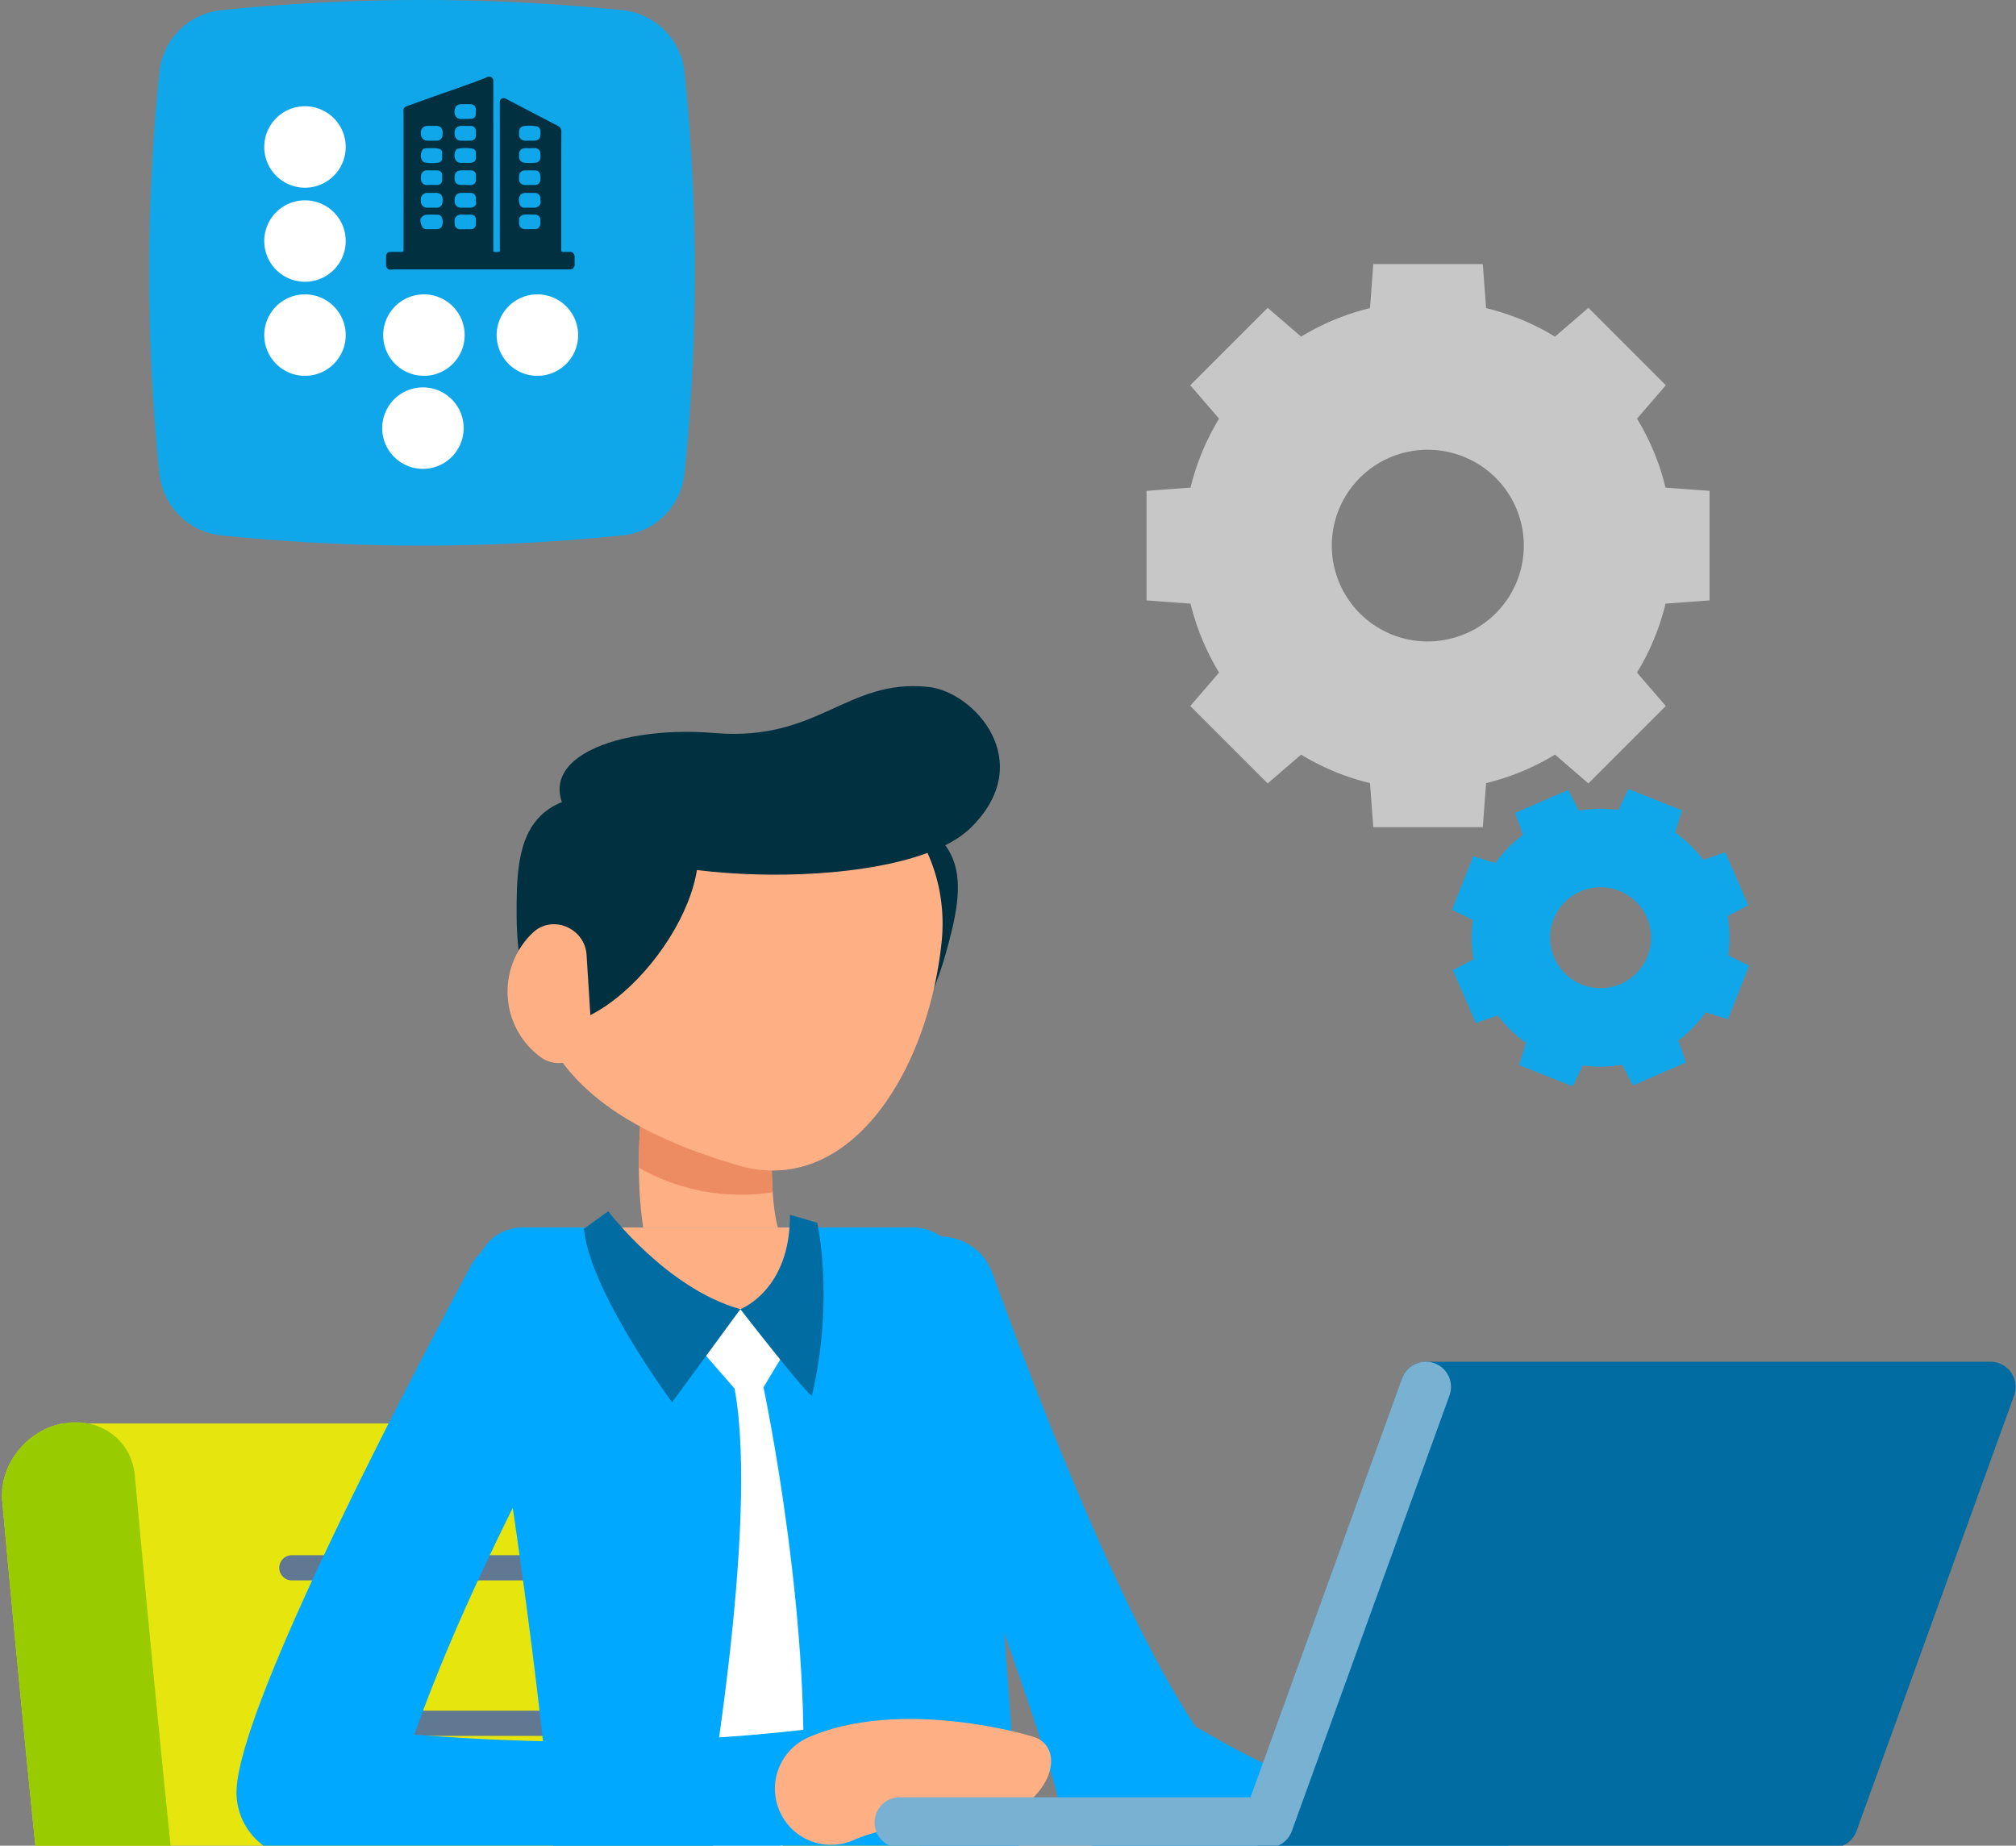 <svg width="473" height="433" viewBox="0 0 473 433" xmlns="http://www.w3.org/2000/svg"><rect x="0" y="0" width="473" height="433" fill="#808080" stroke="none"/><g clip-path="url(#Сгруппировать 8135 1__a)"><path d="M337.388 547.805h-58.323c-30.839 0-50.41-16.273-55.116-45.816-5.758-36.2-16.454-154.6-16.562-155.793-.752-8.416-8.332-13.9-16.924-12.246H14.721c-8.6 1.652-14.944 9.808-14.186 18.225.44 4.9 10.894 120.6 16.816 157.779 6.867 43.141 37.773 68.906 82.673 68.906h234.072a17.701 17.701 0 0 0 17.173-15.527 13.705 13.705 0 0 0-8.122-14.398 13.698 13.698 0 0 0-5.759-1.13Z" fill="#E6E60E"/><path d="M177.827 370.768H68.421a2.954 2.954 0 0 1-2.902-2.956 2.954 2.954 0 0 1 2.902-2.955h109.406a2.956 2.956 0 0 1 0 5.911Zm3.608 36.478H72.03a2.953 2.953 0 0 1-2.956-2.956 2.955 2.955 0 0 1 2.956-2.955h109.405a2.954 2.954 0 0 1 2.09 5.045 2.954 2.954 0 0 1-2.09.866Z" fill="#617893"/><path d="M158.351 578.859h-58.326c-44.9 0-75.807-25.765-82.674-68.906C11.429 472.774.976 357.079.535 352.175c-.758-8.417 5.594-16.573 14.186-18.225 8.592-1.652 16.166 3.829 16.924 12.246.107 1.194 10.8 119.6 16.562 155.793 4.706 29.543 24.277 45.816 55.116 45.816h58.323a13.7 13.7 0 0 1 13.88 15.527 17.7 17.7 0 0 1-17.175 15.527Z" fill="#99CC00"/><path d="M199.961 188.899c-24.871-3.388-17.8 36.925-1.171 52.525 10.04 9.412 18.423-1.1 23.027-17.45 4.757-16.861 7.308-31.116-21.856-35.075Z" fill="#013040"/><path d="M149.897 273.948c.056 11.2 1.759 24.662 7.805 34.334 7.976 12.67 9.565 15.272 9.735 15.555a15.549 15.549 0 0 0 28.429-4.175 15.552 15.552 0 0 0-1.729-11.776s-1.307-2.15-10.125-16.177c-1.533-2.376-2.375-6.844-2.72-11.991-.456-7.04-.208-14.109.741-21.1a15.557 15.557 0 0 0-24.645-14.79 15.554 15.554 0 0 0-6.126 10.208 137.46 137.46 0 0 0-1.365 19.912Z" fill="#FFAF84"/><path d="M208.172 307.87c14.418 38.35 38.067 103.342 40.1 114.428a14.358 14.358 0 0 0 4.814 8.541c.117.146.247.28.39.4a13.857 13.857 0 0 0 6.793 2.885c1.084.176 2.181.271 3.28.283 8.818 0 85.5 19.83 111.589-18.125a13.143 13.143 0 0 0 .563-10.095 13.131 13.131 0 0 0-6.771-7.509 13.149 13.149 0 0 0-17.554 6.348c-11.93 25.227-35.3 20.956-70.925 0-21.251-32.179-44.731-98.739-47.679-106.432a15.387 15.387 0 0 0-2.031-3.677 13.192 13.192 0 0 0-22.569 12.953Z" fill="#00A9FF"/><path d="M111.835 300.816c1.47 8.371 3.162 18.666 4.977 30.2 2.031 12.727 4.186 26.981 6.165 41.687 5.657 41.857 10.295 87.561 8.309 114.259h110.7s-6.675-150.855-17.144-190.9a10.906 10.906 0 0 0-10.578-8.089h-91.625a10.918 10.918 0 0 0-10.604 8.101 10.925 10.925 0 0 0-.2 4.742Z" fill="#00A9FF"/><path d="M149.897 273.948a48.31 48.31 0 0 0 24.1 6.335 44.288 44.288 0 0 0 7.3-.566c-.456-7.04-.208-14.109.741-21.1a15.557 15.557 0 0 0-24.645-14.79 15.554 15.554 0 0 0-6.126 10.208 137.337 137.337 0 0 0-1.37 19.913Z" fill="#ED8C62"/><path d="M220.901 221.242c-3.36 31.11-22.133 59.692-47.768 52.146-30.618-9.016-49.448-23.514-49.448-50.822a49.452 49.452 0 0 1 49.448-49.448c27.303 0 50.703 20.97 47.768 48.124Z" fill="#FFAF84"/><path d="M151.554 187.027c24.888 3.309 7.427 40.319-12.744 50.975-12.167 6.426-17.467-5.928-17.6-22.92-.127-17.512 1.168-31.935 30.344-28.055Z" fill="#013040"/><path d="M119.121 233.832a19.015 19.015 0 0 0 7.664 14.124c5.1 3.79 12.314-.368 11.924-6.708l-1.086-17.224c-.4-6.335-8.071-9.559-12.659-5.164a19.066 19.066 0 0 0-5.843 14.972Zm25.402 54.144c6.171 14.793 14.26 23.966 22.569 23.966s15.221-9.172 19.463-23.966h-42.032Z" fill="#FFAF84"/><path d="M137.015 195.554c12.401 12.034 74.969 14.138 90.738-1.346 15.769-15.483.818-31.949-9.98-33.062-19.14-1.973-25.668 12.869-50.089 10.829-24.422-2.04-47.417 7.331-30.669 23.579Z" fill="#013040"/><path d="m173.703 307.136 10.586 9.771-5.158 8.549s12.214 57.584 8.777 101.189l-11.4 16.827-11.4-13.027s13.211-72.552 7.238-104.672l-7.235-8.323 8.592-10.314Z" fill="white"/><path d="m173.704 307.135-16.013 21.848s-19.327-25.99-20.7-40.7l5.711-4.115s13.721 18.172 31.002 22.967Z" fill="#006CA2"/><path d="M190.531 327.355c-.262 1.138-16.827-20.22-16.827-20.22s11.747-4.4 11.642-22.15l6.385 1.875s4.093 17.562-1.2 40.495Z" fill="#006CA2"/><path d="M99.605 439.181c19.7 0 49.81-1.935 96.22-7.744a13.155 13.155 0 0 0-3.269-26.11c-40.907 5.113-75.861 3.106-95.364 1.63 6.883-19.162 16.783-42.243 37.305-80.662 3.428-6.409.126-31.217-6.282-34.639a13.166 13.166 0 0 0-17.806 5.407c-20.714 38.752-55.387 106.379-54.918 123.891a15.53 15.53 0 0 0 5.555 11.443c2.437 2.098 7.902 6.784 38.559 6.784Z" fill="#00A9FF"/><path d="M188.592 431.148a13.14 13.14 0 0 0 11.614.57c8.799-3.806 14.187-2.397 14.224-2.376 6.36 3.525 11.793.073 21.125-3.34 10.289-3.762 14.376-14.586 8.015-18.112-1.55-.859-32.159-9.704-53.814-.332a13.16 13.16 0 0 0-7.92 11.433 13.168 13.168 0 0 0 6.756 12.157Z" fill="#FFAF84"/><path d="M430.021 433.475H297.538a5.914 5.914 0 0 1-5.911-5.911 5.914 5.914 0 0 1 5.911-5.911h2.137l32.841-90.724a5.907 5.907 0 0 1 2.008-11.464H467.01a5.923 5.923 0 0 1 4.831 2.519 5.91 5.91 0 0 1 .724 5.4l-36.989 102.191a5.917 5.917 0 0 1-5.555 3.9Z" fill="#006CA2"/><path d="M211.115 433.475h86.424a5.917 5.917 0 0 0 5.555-3.9l36.986-102.191c.265-.73.384-1.505.35-2.28a5.922 5.922 0 0 0-1.917-4.099 5.912 5.912 0 0 0-4.255-1.54 5.897 5.897 0 0 0-4.097 1.923 5.906 5.906 0 0 0-1.19 1.976l-35.573 98.291h-82.283a5.914 5.914 0 0 0-5.911 5.911 5.914 5.914 0 0 0 5.911 5.911v-.002Z" fill="#79B1D3"/><path d="M401.108 115.155v25.7l-10.338.764a56.519 56.519 0 0 1-6.694 16.176l6.761 7.844-18.157 18.153-7.844-6.761a56.672 56.672 0 0 1-16.167 6.694l-.769 10.33h-25.7l-.764-10.33a56.81 56.81 0 0 1-16.167-6.694l-7.845 6.761-18.161-18.157 6.761-7.844a56.99 56.99 0 0 1-6.694-16.176l-10.33-.76v-25.7l10.33-.764a56.992 56.992 0 0 1 6.693-16.175l-6.761-7.836 18.167-18.162 7.845 6.761a56.775 56.775 0 0 1 16.166-6.694l.76-10.33h25.7l.773 10.33a56.689 56.689 0 0 1 16.167 6.694l7.844-6.76 18.157 18.165-6.761 7.836a56.496 56.496 0 0 1 6.69 16.175l10.338.76Zm-60.276-8.86a22.484 22.484 0 0 0-26.037 11.748 22.49 22.49 0 0 0 6.495 27.815 22.484 22.484 0 0 0 19.542 3.849 22.46 22.46 0 0 0 0-43.412Z" fill="#C7C7C7"/><path d="m410.398 226.532-4.989 12.587-5.215-1.629a30.208 30.208 0 0 1-6.417 6.629l1.788 5.148-12.437 5.375-2.528-4.838a29.796 29.796 0 0 1-9.23.143l-2.377 4.913-12.589-4.989 1.629-5.215a30.105 30.105 0 0 1-6.626-6.417l-5.157 1.78-5.375-12.429 4.838-2.528a30.042 30.042 0 0 1-.135-9.23l-4.913-2.385 4.98-12.589 5.22 1.638a29.899 29.899 0 0 1 6.425-6.626l-1.793-5.157 12.429-5.376 2.529 4.838a30.043 30.043 0 0 1 9.23-.143l2.38-4.913 12.6 5-1.635 5.2a30.32 30.32 0 0 1 6.626 6.425l5.148-1.789 5.376 12.43-4.83 2.534c.516 3.052.562 6.165.135 9.23l4.913 2.383Zm-27.816-16.058a11.79 11.79 0 0 0-2.688-1.5 11.847 11.847 0 0 0-14.705 5.262 11.848 11.848 0 0 0 3.283 15.269 11.775 11.775 0 0 0 2.68 1.5c.961.376 1.966.627 2.99.747a11.887 11.887 0 0 0 10.91-4.711 11.637 11.637 0 0 0 2.234-5.669 11.845 11.845 0 0 0-4.704-10.898Zm-345.19-99.438a463.62 463.62 0 0 1 0-94.067A16.298 16.298 0 0 1 51.967 2.393a463.37 463.37 0 0 1 94.062 0 16.296 16.296 0 0 1 14.578 14.572 463.36 463.36 0 0 1 0 94.067 16.293 16.293 0 0 1-14.575 14.576 463.599 463.599 0 0 1-94.062 0 16.299 16.299 0 0 1-14.578-14.572Z" fill="#0FA7E9"/><path d="M71.556 44.038a9.556 9.556 0 1 0 0-19.112 9.556 9.556 0 0 0 0 19.112Zm0 22.067a9.556 9.556 0 1 0 0-19.112 9.556 9.556 0 0 0 0 19.112Zm0 22.068a9.556 9.556 0 1 0 0-19.112 9.556 9.556 0 0 0 0 19.112Zm27.907 0a9.556 9.556 0 0 0 9.556-9.556 9.556 9.556 0 0 0-9.556-9.556 9.556 9.556 0 0 0 0 19.112Zm26.621 0a9.556 9.556 0 0 0 9.556-9.556 9.556 9.556 0 0 0-9.556-9.556 9.556 9.556 0 0 0-9.556 9.556 9.556 9.556 0 0 0 9.556 9.556Zm-26.853 21.82a9.556 9.556 0 0 0 9.556-9.556 9.556 9.556 0 0 0-9.556-9.556 9.556 9.556 0 0 0-9.556 9.556 9.556 9.556 0 0 0 9.556 9.556Z" fill="white"/><path d="M124.268 43.39Zm-22.897-3.413v.004l-.004-.004h.004Z" fill="#013040"/><path fill-rule="evenodd" clip-rule="evenodd" d="M115.153 18h-.7c-.648.326-1.324.595-2.02.801-.854.393-1.744.701-2.632 1.009-.392.136-.785.272-1.174.415-1.096.404-2.203.786-3.309 1.168-.668.23-1.337.461-2.003.697-1.14.403-2.278.812-3.416 1.22a1836.324 1836.324 0 0 1-4.443 1.59 1.077 1.077 0 0 0-.785 1.199c.03.767.026 1.538.021 2.31l-.003.832v29.044c0 .815-.001.815-.811.815l-.738-.002c-.492-.002-.983-.005-1.474.002a.964.964 0 0 0-1.074 1.073 58.58 58.58 0 0 0 0 1.921 1.063 1.063 0 0 0 1.353 1.144c.25-.028.502-.038.754-.03 13.58-.005 27.16-.005 40.74 0 .577 0 1.103-.032 1.277-.72l.01-2.6a.93.93 0 0 0-1.05-.791c-.196.003-.393 0-.59-.002-.309-.004-.618-.008-.923.01-.396.023-.496-.139-.486-.507.016-.58.013-1.159.009-1.739l-.002-.705-.001-5.039c-.001-6.72-.002-13.44.017-20.161a1.442 1.442 0 0 0-.879-1.462c-3.433-1.784-6.858-3.575-10.286-5.367l-1.765-.923c-.867-.453-1.543-.012-1.5.969.005.175.005.349.005.524.006 11.195.006 22.39 0 33.584 0 .065.009.138.018.213.027.222.056.459-.137.543-.411.118-.844.13-1.261.037-.149-.015-.149-.161-.149-.276v-.582c-.011-13-.011-26 0-39a1.258 1.258 0 0 0-.593-1.214Zm10.211 30.724h-1.16l-.004-.001c-.122 0-.244 0-.366-.002-.245-.001-.489-.003-.734.002a1.087 1.087 0 0 1-1.159-.759c-.448-1.382-.154-2.826 1.628-2.717.35.021.7.016 1.05.01.25-.003.5-.007.75-.001a1.313 1.313 0 0 1 1.427 1.5c-.006.126.008.26.022.393.025.238.05.474-.038.657a1.537 1.537 0 0 1-1.416.918Zm-23.053-.001h-.931l-.347.001a37.03 37.03 0 0 1-.699-.001 1.501 1.501 0 0 1-1.6-1.7 1.54 1.54 0 0 1 1.61-1.77c.213-.003.427 0 .64.004.349.005.698.01 1.045-.012 1.537-.099 1.995.864 1.774 2.264a1.313 1.313 0 0 1-1.492 1.214Zm-1.317-19.19.35.001-.004-.003c.078 0 .157.002.235.004.156.004.311.008.465-.004 1.55-.126 1.951.855 1.786 2.2a1.34 1.34 0 0 1-.958 1.23 1.33 1.33 0 0 1-.55.039 51.03 51.03 0 0 1-2.033 0c-.993-.024-1.552-.673-1.547-1.773a1.516 1.516 0 0 1 1.56-1.693 26.9 26.9 0 0 1 .696-.001Zm23.384 3.466-.135.001h-.002c-.122 0-.243.002-.366.005-.244.005-.49.01-.734-.005a1.375 1.375 0 0 1-.981-.432 1.38 1.38 0 0 1-.376-1.004v-.638a1.283 1.283 0 0 1 1.058-1.341 9.472 9.472 0 0 1 3.051.055 1.134 1.134 0 0 1 .907 1.178c.13 1.926-.5 2.259-2.151 2.182a5.565 5.565 0 0 0-.271-.001Zm-15.217 15.718v.009h-.924a1.495 1.495 0 0 1-1.508-1.007 1.497 1.497 0 0 1-.071-.641c-.013-1.15.524-1.797 1.537-1.82a48.494 48.494 0 0 1 2.089 0 1.247 1.247 0 0 1 1.323.834c.061.179.08.369.057.556-.03.364-.007.731.068 1.089.1.326-.653.942-1.179.974-.321.02-.644.015-.966.01-.142-.002-.284-.004-.426-.004Zm1.493-10.555a7.54 7.54 0 0 1-1.388.05l-.002-.002h-1.043a1.4 1.4 0 0 1-1.491-1.116 2.122 2.122 0 0 1 .361-2.011.628.628 0 0 1 .395-.217 9.64 9.64 0 0 1 3.325 0 .958.958 0 0 1 .852 1.113 10.64 10.64 0 0 0-.003.619l.003.309a1.126 1.126 0 0 1-.243.838 1.14 1.14 0 0 1-.766.417Zm-.981-10.262h-.465l.006.006a8.666 8.666 0 0 0-.871 0c-1.394.139-1.961-1.16-1.6-2.383a1.387 1.387 0 0 1 1.41-1.075 29.028 29.028 0 0 1 2.148 0c.985.044 1.366.477 1.359 1.468-.013 1.796-.201 1.984-1.987 1.984Zm-.755 1.638.388.002-.004.008c.129 0 .259-.003.388-.005a9.1 9.1 0 0 1 .775.005 1.175 1.175 0 0 1 1.2 1.275v.873a1.198 1.198 0 0 1-.321.931 1.19 1.19 0 0 1-.913.369c-.794.036-1.592.041-2.385 0-.913-.047-1.41-.747-1.387-1.862a1.48 1.48 0 0 1 .889-1.47c.187-.082.39-.124.594-.124.259-.006.517-.004.776-.002Zm-8.503 5.224h.961l-.004.004a5.638 5.638 0 0 1 1.628.124.97.97 0 0 1 .747 1.029c-.011.302-.007.61-.002.915l.002.129a1.062 1.062 0 0 1-.931 1.189 9.869 9.869 0 0 1-2.945 0c-1.087-.159-1.281-1.442-1.068-2.207.284-1.024.52-1.174 1.612-1.183Zm23.49.006c.141.002.283.004.425.004l.005-.011c.135 0 .271-.002.407-.004.272-.005.544-.01.811.004a1.168 1.168 0 0 1 1.2 1.015c.071.478.071.964 0 1.442a1.143 1.143 0 0 1-1.107.945 10.93 10.93 0 0 1-2.717-.006 1.31 1.31 0 0 1-1.145-1.319 12.636 12.636 0 0 1 0-.754 1.334 1.334 0 0 1 1.27-1.312c.283-.013.567-.009.851-.004Zm-22.144 18.997a33.61 33.61 0 0 0-.426-.004l-.001.004c-.136 0-.271 0-.407.002-.271.001-.542.003-.813-.002-.29 0-.576-.08-.824-.232a3.189 3.189 0 0 1-.657-2.075 1.742 1.742 0 0 1 1.543-1.105c.649-.013 1.298-.008 1.948-.003l.433.003a1.16 1.16 0 0 1 1.163.8c.241.62.226 1.312-.04 1.922a1.158 1.158 0 0 1-1.068.686c-.283.01-.567.007-.851.004Zm7.828.01a25.329 25.329 0 0 0-.427-.005v.013c-.115 0-.231-.002-.348-.005a8.31 8.31 0 0 0-.699.005 1.243 1.243 0 0 1-1.415-1.151c-.242-1.188.127-2.407 1.758-2.288.372.027.746.02 1.121.015.285-.005.571-.009.856.001a1.138 1.138 0 0 1 1.179.784c.053.163.067.335.044.504v.815a1.147 1.147 0 0 1-.299.94 1.156 1.156 0 0 1-.917.367c-.284.014-.568.01-.853.005Zm.027-10.363c-.136-.001-.271-.003-.407-.003l-.002-.03c-.136 0-.272.003-.407.006a9.537 9.537 0 0 1-.813-.006c-.912-.058-1.338-.626-1.338-1.726.002-1.009.498-1.643 1.371-1.677.812-.03 1.627-.028 2.44 0a1.136 1.136 0 0 1 1.2 1.31v.814a1.15 1.15 0 0 1-.726 1.234 1.156 1.156 0 0 1-.505.075c-.271.01-.542.007-.813.003Zm15.077-.018a33.453 33.453 0 0 0-.425-.004l.002.005c-.114 0-.229 0-.345.002-.232.001-.467.003-.699-.002a1.358 1.358 0 0 1-1.442-1.481l-.002-.213c-.002-.142-.004-.284.002-.425a1.302 1.302 0 0 1 1.24-1.288c.85-.031 1.701-.026 2.55 0a1.116 1.116 0 0 1 1.153.939c.111.49.116.997.016 1.489a1.167 1.167 0 0 1-1.2.974c-.283.01-.566.007-.85.004Zm-.026 10.367a44.899 44.899 0 0 0-.367-.002l-.001-.003-.387.003c-.258.004-.516.007-.773-.003a1.326 1.326 0 0 1-1.272-.864 1.325 1.325 0 0 1-.082-.536 4.655 4.655 0 0 1 .037-1.1 1.337 1.337 0 0 1 1.283-.915 49.57 49.57 0 0 1 2.377 0 1.242 1.242 0 0 1 1.307 1.37v.638a1.285 1.285 0 0 1-.833 1.337c-.178.065-.368.09-.556.073-.243.006-.488.004-.733.002Zm-23.296-13.794v.01c.13 0 .261-.002.392-.005.295-.005.589-.011.882.011a1.1 1.1 0 0 1 1.1 1.222v.872a1.149 1.149 0 0 1-1.258 1.31c-.289.008-.579.004-.869 0a14.639 14.639 0 0 0-1.165.014c-1.547.102-1.814-1.044-1.683-2.134a1.387 1.387 0 0 1 1.555-1.3 26.9 26.9 0 0 1 .696-.001l.35.001Z" fill="#013040"/><path d="m134.719 62.484.106-.012.004-2.565a.136.136 0 0 0-.1-.023l-.01 2.6Z" fill="#013040"/></g><defs><clipPath id="Сгруппировать 8135 1__a"><path fill="white" d="M0 0h473v433H0z"/></clipPath></defs></svg>